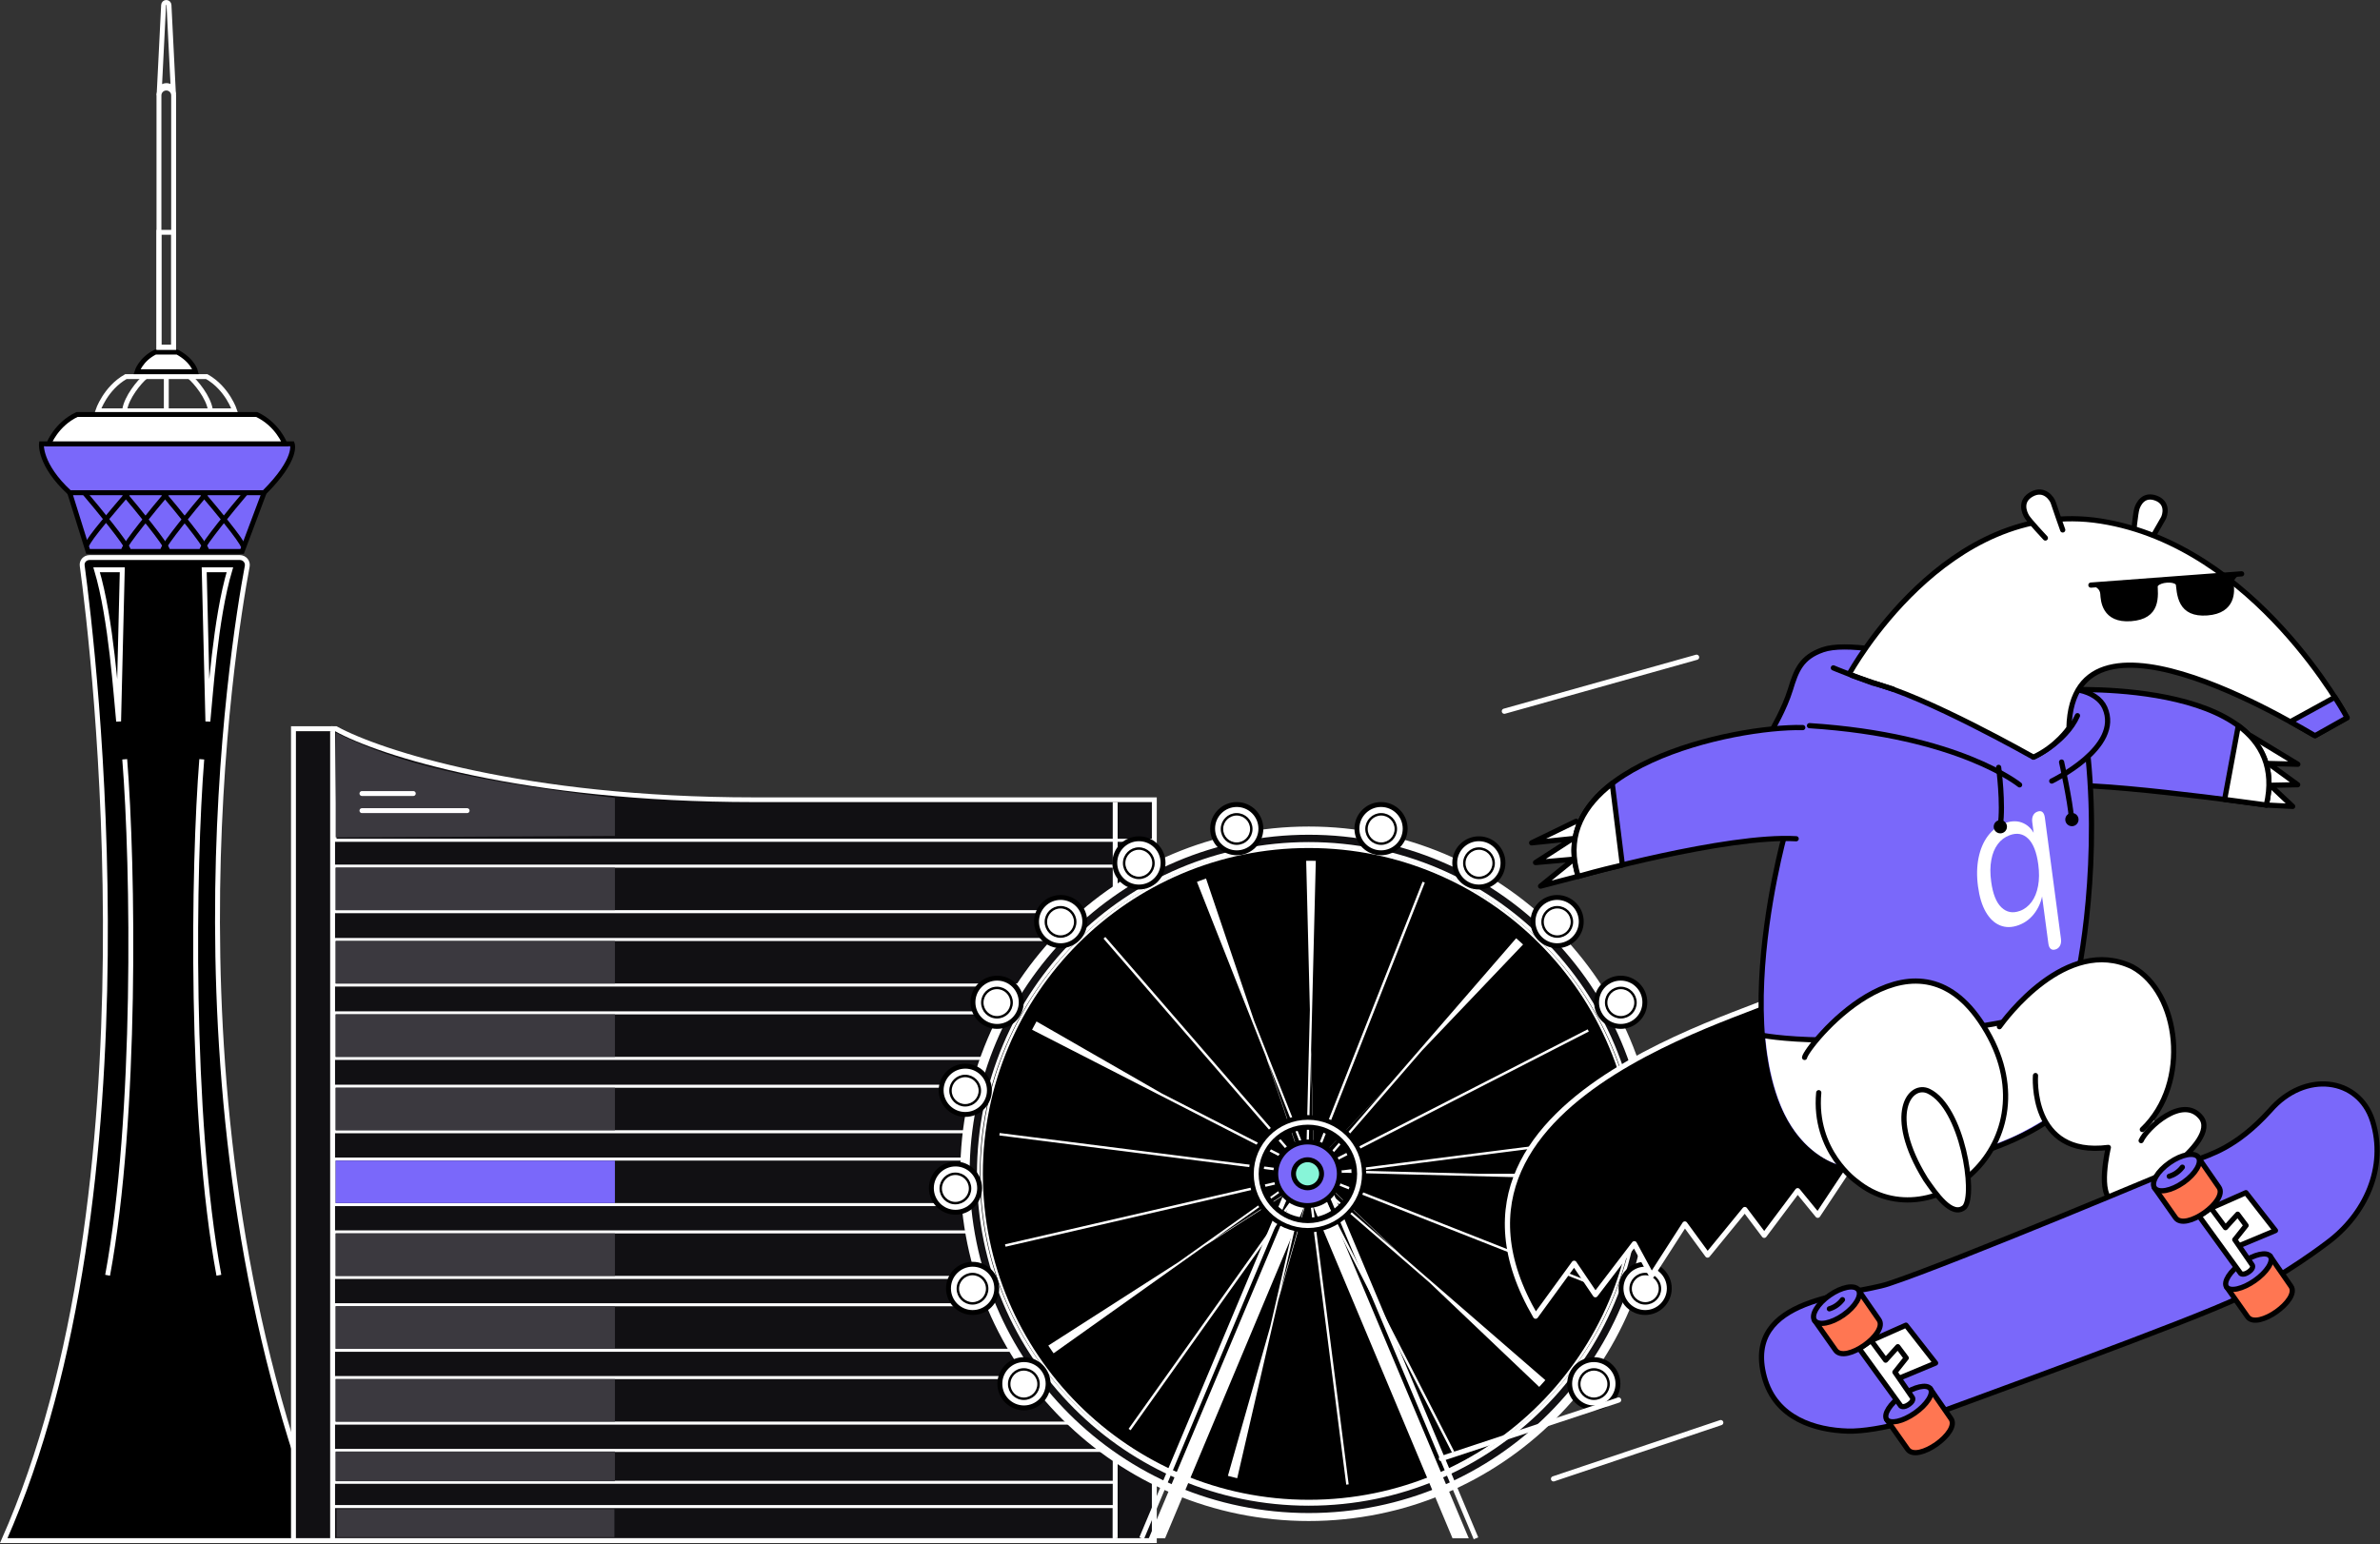 <?xml version="1.0" encoding="UTF-8"?>
<svg xmlns="http://www.w3.org/2000/svg" width="504" height="327" viewBox="0 0 504 327" fill="none">
  <rect x="0" y="0" width="504" height="327" fill="#333333" stroke="none"/>
  <path d="M61.887 93.997H14.759H8.779C8.779 93.997 8.286 98.399 14.759 104.355H55.907C63.182 97.105 61.887 93.997 61.887 93.997Z" fill="#7A68FA" stroke="black" stroke-width="1.036"></path>
  <path d="M49.718 87.006H31.333H20.716C20.716 87.006 22.285 82.241 26.662 79.755H43.772C48.173 82.241 49.718 87.006 49.718 87.006Z" stroke="white" stroke-width="1.036"></path>
  <path d="M41.431 78.719H31.332H29.002C29.002 78.719 29.779 76.13 32.877 74.576H37.557C40.913 76.389 41.431 78.719 41.431 78.719Z" fill="white" stroke="black" stroke-width="1.036"></path>
  <path d="M18.644 116.784L14.76 104.355H55.932L51.271 116.784H18.644Z" fill="#7968FA" stroke="black" stroke-width="1.036"></path>
  <path d="M60.334 93.997H31.332H10.333C10.333 93.997 11.911 89.854 16.313 87.782H54.354C58.78 89.854 60.334 93.997 60.334 93.997Z" fill="white" stroke="black" stroke-width="1.036"></path>
  <path d="M17.867 104.355C20.802 107.808 26.775 115.075 27.189 116.525" stroke="black" stroke-width="1.036"></path>
  <path d="M26.153 104.355C29.088 107.808 35.061 115.075 35.475 116.525" stroke="black" stroke-width="1.036"></path>
  <path d="M34.44 104.355C37.374 107.808 43.347 115.075 43.761 116.525" stroke="black" stroke-width="1.036"></path>
  <path d="M42.726 104.355C45.66 107.808 51.115 114.299 51.53 115.749" stroke="black" stroke-width="1.036"></path>
  <path d="M52.048 104.355C49.113 107.808 43.14 115.075 42.726 116.525" stroke="black" stroke-width="1.036"></path>
  <path d="M43.762 104.355C40.827 107.808 34.854 115.075 34.44 116.525" stroke="black" stroke-width="1.036"></path>
  <path d="M35.476 104.355C32.541 107.808 26.568 115.075 26.154 116.525" stroke="black" stroke-width="1.036"></path>
  <path d="M27.189 104.355C24.255 107.808 18.8 114.04 18.385 115.49" stroke="black" stroke-width="1.036"></path>
  <path d="M30.814 79.755C29.433 80.909 26.826 84.131 26.412 86.747" stroke="white" stroke-width="1.036"></path>
  <path d="M40.137 79.755C41.518 80.909 44.125 84.131 44.539 86.747" stroke="white" stroke-width="1.036"></path>
  <path d="M35.217 80.014V86.747" stroke="white" stroke-width="1.036"></path>
  <path d="M35.216 18.644C36.074 18.644 36.769 19.34 36.77 20.197V73.54H33.662V20.197C33.662 19.34 34.358 18.644 35.216 18.644Z" stroke="white" stroke-width="1.036"></path>
  <path d="M35.216 0.518C35.52 0.518 35.771 0.757 35.786 1.061L36.673 18.797C36.589 18.713 36.502 18.632 36.409 18.56C35.94 18.192 35.293 17.956 34.566 18.275C34.288 18.398 34.018 18.594 33.755 18.868L34.645 1.061C34.661 0.757 34.912 0.518 35.216 0.518Z" stroke="white" stroke-width="1.036"></path>
  <rect x="33.662" y="49.2" width="3.107" height="24.341" stroke="white" stroke-width="1.036"></rect>
  <path d="M18.98 118.079H50.785C51.788 118.079 52.532 118.965 52.352 119.932C49.227 136.671 33.093 235.607 69.153 326.271H0.795C17.162 289.357 21.924 242.311 22.298 202.26C22.674 161.933 18.602 128.635 17.408 119.791C17.284 118.871 18 118.079 18.98 118.079Z" fill="black" stroke="white" stroke-width="1.036"></path>
  <path d="M25.895 120.669H20.457C23.564 131.026 24.6 147.858 25.118 152.778L25.895 120.669Z" stroke="white" stroke-width="1.036"></path>
  <path d="M43.244 120.669H48.682C45.574 131.026 44.538 147.858 44.021 152.778L43.244 120.669Z" stroke="white" stroke-width="1.036"></path>
  <path d="M26.412 160.805C28.225 183.42 29.002 236.521 22.787 270.08" stroke="white" stroke-width="1.036"></path>
  <path d="M42.728 160.805C40.916 183.42 40.139 236.521 46.353 270.08" stroke="white" stroke-width="1.036"></path>
  <path d="M71.152 154.332L71.268 154.394C80.38 159.359 110.926 169.39 159.723 169.39H244.443V326.271H62.147V154.332H71.152Z" fill="#111013" stroke="white" stroke-width="1.036"></path>
  <path d="M71.106 154.569C80.258 159.675 110.929 169.547 159.769 169.547H244.247V177.958H70.955L70.95 177.641L70.629 154.854L70.621 154.298L71.106 154.569Z" fill="#111013" stroke="white" stroke-width="0.643"></path>
  <path d="M130.218 168.991C93.58 164.813 81.046 159.992 71.083 155.171V177.347L130.218 177.025V169.955V168.991Z" fill="#3B393F"></path>
  <path d="M76.647 168.056H87.523M76.647 171.681H98.917" stroke="white" stroke-width="1.036" stroke-linecap="round"></path>
  <path d="M70.433 154.849V326.012" stroke="white" stroke-width="1.036"></path>
  <path d="M236.275 230.045H70.762V239.686H236.275V230.045Z" fill="#111013" stroke="white" stroke-width="0.643"></path>
  <path d="M130.219 230.366H71.084V239.365H130.219V230.366Z" fill="#3B393F"></path>
  <path d="M236.275 214.508H70.762V224.149H236.275V214.508Z" fill="#111013" stroke="white" stroke-width="0.643"></path>
  <path d="M130.219 214.829H71.084V223.828H130.219V214.829Z" fill="#3B393F"></path>
  <path d="M236.275 198.971H70.762V208.613H236.275V198.971Z" fill="#111013" stroke="white" stroke-width="0.643"></path>
  <path d="M130.219 199.292H71.084V208.291H130.219V199.292Z" fill="#3B393F"></path>
  <path d="M236.275 183.434H70.762V193.076H236.275V183.434Z" fill="#111013" stroke="white" stroke-width="0.643"></path>
  <path d="M130.219 183.756H71.084V192.755H130.219V183.756Z" fill="#3B393F"></path>
  <path d="M236.275 245.471H70.762V255.113H236.275V245.471Z" fill="#111013" stroke="white" stroke-width="0.643"></path>
  <path d="M130.219 245.792H71.084V254.791H130.219V245.792Z" fill="#7A68FA"></path>
  <path d="M236.275 260.898H70.762V270.539H236.275V260.898Z" fill="#111013" stroke="white" stroke-width="0.643"></path>
  <path d="M130.219 261.219H71.084V270.218H130.219V261.219Z" fill="#3B393F"></path>
  <path d="M236.275 276.324H70.762V285.966H236.275V276.324Z" fill="#111013" stroke="white" stroke-width="0.643"></path>
  <path d="M130.219 276.646H71.084V285.644H130.219V276.646Z" fill="#3B393F"></path>
  <path d="M236.275 291.75H70.762V301.392H236.275V291.75Z" fill="#111013" stroke="white" stroke-width="0.643"></path>
  <path d="M130.219 292.072H71.084V301.071H130.219V292.072Z" fill="#3B393F"></path>
  <path d="M236.275 307.177H70.762V313.926H236.275V307.177Z" fill="#111013" stroke="white" stroke-width="0.643"></path>
  <path d="M130.219 307.402H71.084V313.701H130.219V307.402Z" fill="#3B393F"></path>
  <path d="M235.961 319.069V326.074H70.629V319.069H235.961Z" fill="#111013" stroke="white" stroke-width="0.643"></path>
  <path d="M130.111 319.602H71.27V325.541H130.111V319.602Z" fill="#3B393F"></path>
  <path d="M235.64 169.868H236.675V325.753H235.64V169.868Z" fill="white"></path>
  <path d="M277.152 177.118C316.773 177.118 348.88 209.123 348.88 248.587C348.88 288.051 316.773 320.056 277.152 320.057C237.531 320.057 205.424 288.051 205.424 248.587C205.424 209.123 237.531 177.118 277.152 177.118Z" fill="black" stroke="white" stroke-width="4.143"></path>
  <circle cx="277.157" cy="248.613" r="71.049" stroke="#111013" stroke-width="1.554"></circle>
  <circle cx="277.157" cy="248.613" r="69.278" stroke="white" stroke-width="0.518"></circle>
  <path d="M261.9 170.645C264.58 170.645 266.752 172.817 266.752 175.497C266.752 178.177 264.58 180.348 261.9 180.348C259.221 180.348 257.049 178.177 257.049 175.497C257.049 172.817 259.221 170.645 261.9 170.645Z" fill="white" stroke="black" stroke-width="1.554" stroke-linecap="round" stroke-linejoin="round"></path>
  <path d="M261.9 179.572C264.151 179.572 265.976 177.748 265.976 175.497C265.976 173.246 264.151 171.422 261.9 171.422C259.65 171.422 257.825 173.246 257.825 175.497C257.825 177.748 259.65 179.572 261.9 179.572Z" fill="white" stroke="white" stroke-width="1.036" stroke-linecap="round" stroke-linejoin="round"></path>
  <path d="M261.875 178.672C260.159 178.672 258.768 177.281 258.768 175.565C258.768 173.848 260.159 172.457 261.875 172.457C263.591 172.457 264.982 173.848 264.982 175.565C264.982 177.281 263.591 178.672 261.875 178.672Z" fill="white" stroke="black" stroke-width="0.518" stroke-linecap="round" stroke-linejoin="round"></path>
  <path d="M241.185 177.896C243.864 177.896 246.036 180.068 246.036 182.747C246.036 185.427 243.864 187.599 241.185 187.599C238.505 187.599 236.333 185.427 236.333 182.747C236.333 180.068 238.505 177.896 241.185 177.896Z" fill="white" stroke="black" stroke-width="1.554" stroke-linecap="round" stroke-linejoin="round"></path>
  <path d="M241.185 186.823C243.435 186.823 245.26 184.998 245.26 182.747C245.26 180.497 243.435 178.672 241.185 178.672C238.934 178.672 237.109 180.497 237.109 182.747C237.109 184.998 238.934 186.823 241.185 186.823Z" fill="white" stroke="white" stroke-width="1.036" stroke-linecap="round" stroke-linejoin="round"></path>
  <path d="M241.159 185.923C239.443 185.923 238.052 184.532 238.052 182.815C238.052 181.099 239.443 179.708 241.159 179.708C242.875 179.708 244.266 181.099 244.266 182.815C244.266 184.532 242.875 185.923 241.159 185.923Z" fill="white" stroke="black" stroke-width="0.518" stroke-linecap="round" stroke-linejoin="round"></path>
  <path d="M224.612 190.325C227.292 190.325 229.464 192.497 229.464 195.177C229.464 197.856 227.292 200.028 224.612 200.028C221.933 200.028 219.761 197.856 219.761 195.177C219.761 192.497 221.933 190.325 224.612 190.325Z" fill="white" stroke="black" stroke-width="1.554" stroke-linecap="round" stroke-linejoin="round"></path>
  <path d="M224.612 199.252C226.863 199.252 228.688 197.427 228.688 195.177C228.688 192.926 226.863 191.102 224.612 191.102C222.362 191.102 220.537 192.926 220.537 195.177C220.537 197.427 222.362 199.252 224.612 199.252Z" fill="white" stroke="white" stroke-width="1.036" stroke-linecap="round" stroke-linejoin="round"></path>
  <path d="M224.587 198.352C222.87 198.352 221.479 196.961 221.479 195.245C221.479 193.528 222.87 192.137 224.587 192.137C226.303 192.137 227.694 193.528 227.694 195.245C227.694 196.961 226.303 198.352 224.587 198.352Z" fill="white" stroke="black" stroke-width="0.518" stroke-linecap="round" stroke-linejoin="round"></path>
  <path d="M211.147 207.416C213.827 207.416 215.999 209.587 215.999 212.267C215.999 214.947 213.827 217.119 211.147 217.119C208.468 217.119 206.296 214.947 206.296 212.267C206.296 209.587 208.468 207.416 211.147 207.416Z" fill="white" stroke="black" stroke-width="1.554" stroke-linecap="round" stroke-linejoin="round"></path>
  <path d="M211.147 216.342C213.398 216.342 215.223 214.518 215.223 212.267C215.223 210.016 213.398 208.192 211.147 208.192C208.897 208.192 207.072 210.016 207.072 212.267C207.072 214.518 208.897 216.342 211.147 216.342Z" fill="white" stroke="white" stroke-width="1.036" stroke-linecap="round" stroke-linejoin="round"></path>
  <path d="M211.122 215.442C209.406 215.442 208.015 214.051 208.015 212.335C208.015 210.619 209.406 209.228 211.122 209.228C212.838 209.228 214.229 210.619 214.229 212.335C214.229 214.051 212.838 215.442 211.122 215.442Z" fill="white" stroke="black" stroke-width="0.518" stroke-linecap="round" stroke-linejoin="round"></path>
  <path d="M204.414 226.06C207.094 226.06 209.266 228.231 209.266 230.911C209.266 233.591 207.094 235.763 204.414 235.763C201.734 235.763 199.562 233.591 199.562 230.911C199.562 228.231 201.734 226.06 204.414 226.06Z" fill="white" stroke="black" stroke-width="1.554" stroke-linecap="round" stroke-linejoin="round"></path>
  <path d="M204.414 234.986C206.665 234.986 208.489 233.162 208.489 230.911C208.489 228.66 206.665 226.836 204.414 226.836C202.163 226.836 200.339 228.66 200.339 230.911C200.339 233.162 202.163 234.986 204.414 234.986Z" fill="white" stroke="white" stroke-width="1.036" stroke-linecap="round" stroke-linejoin="round"></path>
  <path d="M204.389 234.086C202.672 234.086 201.281 232.695 201.281 230.979C201.281 229.263 202.672 227.872 204.389 227.872C206.105 227.872 207.496 229.263 207.496 230.979C207.496 232.695 206.105 234.086 204.389 234.086Z" fill="white" stroke="black" stroke-width="0.518" stroke-linecap="round" stroke-linejoin="round"></path>
  <path d="M202.343 246.775C205.022 246.775 207.194 248.947 207.194 251.627C207.194 254.306 205.022 256.478 202.343 256.478C199.663 256.478 197.491 254.306 197.491 251.627C197.491 248.947 199.663 246.775 202.343 246.775Z" fill="white" stroke="black" stroke-width="1.554" stroke-linecap="round" stroke-linejoin="round"></path>
  <path d="M202.343 255.702C204.593 255.702 206.418 253.877 206.418 251.627C206.418 249.376 204.593 247.552 202.343 247.552C200.092 247.552 198.268 249.376 198.268 251.627C198.268 253.877 200.092 255.702 202.343 255.702Z" fill="white" stroke="white" stroke-width="1.036" stroke-linecap="round" stroke-linejoin="round"></path>
  <path d="M202.317 254.802C200.601 254.802 199.21 253.411 199.21 251.695C199.21 249.978 200.601 248.587 202.317 248.587C204.034 248.587 205.425 249.978 205.425 251.695C205.425 253.411 204.034 254.802 202.317 254.802Z" fill="white" stroke="black" stroke-width="0.518" stroke-linecap="round" stroke-linejoin="round"></path>
  <path d="M205.968 268.009C208.647 268.009 210.819 270.181 210.819 272.86C210.819 275.54 208.647 277.712 205.968 277.712C203.288 277.712 201.116 275.54 201.116 272.86C201.116 270.181 203.288 268.009 205.968 268.009Z" fill="white" stroke="black" stroke-width="1.554" stroke-linecap="round" stroke-linejoin="round"></path>
  <path d="M205.968 276.936C208.218 276.936 210.043 275.111 210.043 272.86C210.043 270.61 208.218 268.785 205.968 268.785C203.717 268.785 201.893 270.61 201.893 272.86C201.893 275.111 203.717 276.936 205.968 276.936Z" fill="white" stroke="white" stroke-width="1.036" stroke-linecap="round" stroke-linejoin="round"></path>
  <path d="M205.942 276.036C204.226 276.036 202.835 274.645 202.835 272.928C202.835 271.212 204.226 269.821 205.942 269.821C207.659 269.821 209.05 271.212 209.05 272.928C209.05 274.645 207.659 276.036 205.942 276.036Z" fill="white" stroke="black" stroke-width="0.518" stroke-linecap="round" stroke-linejoin="round"></path>
  <path d="M216.844 288.206C219.523 288.206 221.695 290.378 221.695 293.058C221.695 295.738 219.523 297.91 216.844 297.91C214.164 297.91 211.992 295.738 211.992 293.058C211.992 290.378 214.164 288.206 216.844 288.206Z" fill="white" stroke="black" stroke-width="1.554" stroke-linecap="round" stroke-linejoin="round"></path>
  <path d="M216.844 297.133C219.094 297.133 220.919 295.309 220.919 293.058C220.919 290.807 219.094 288.983 216.844 288.983C214.593 288.983 212.769 290.807 212.769 293.058C212.769 295.309 214.593 297.133 216.844 297.133Z" fill="white" stroke="white" stroke-width="1.036" stroke-linecap="round" stroke-linejoin="round"></path>
  <path d="M216.818 296.233C215.102 296.233 213.711 294.842 213.711 293.126C213.711 291.41 215.102 290.019 216.818 290.019C218.535 290.019 219.926 291.41 219.926 293.126C219.926 294.842 218.535 296.233 216.818 296.233Z" fill="white" stroke="black" stroke-width="0.518" stroke-linecap="round" stroke-linejoin="round"></path>
  <path d="M292.456 170.645C289.776 170.645 287.604 172.817 287.604 175.497C287.604 178.176 289.776 180.348 292.456 180.348C295.136 180.348 297.308 178.176 297.308 175.497C297.308 172.817 295.136 170.645 292.456 170.645Z" fill="white" stroke="black" stroke-width="1.554" stroke-linecap="round" stroke-linejoin="round"></path>
  <path d="M292.456 179.572C290.205 179.572 288.381 177.747 288.381 175.497C288.381 173.246 290.205 171.422 292.456 171.422C294.707 171.422 296.531 173.246 296.531 175.497C296.531 177.747 294.707 179.572 292.456 179.572Z" fill="white" stroke="white" stroke-width="1.036" stroke-linecap="round" stroke-linejoin="round"></path>
  <path d="M292.482 178.672C294.198 178.672 295.589 177.281 295.589 175.565C295.589 173.848 294.198 172.457 292.482 172.457C290.765 172.457 289.374 173.848 289.374 175.565C289.374 177.281 290.765 178.672 292.482 178.672Z" fill="white" stroke="black" stroke-width="0.518" stroke-linecap="round" stroke-linejoin="round"></path>
  <path d="M313.172 177.896C310.492 177.896 308.32 180.068 308.32 182.747C308.32 185.427 310.492 187.599 313.172 187.599C315.852 187.599 318.023 185.427 318.023 182.747C318.023 180.068 315.852 177.896 313.172 177.896Z" fill="white" stroke="black" stroke-width="1.554" stroke-linecap="round" stroke-linejoin="round"></path>
  <path d="M313.172 186.822C310.921 186.822 309.097 184.998 309.097 182.747C309.097 180.497 310.921 178.672 313.172 178.672C315.423 178.672 317.247 180.497 317.247 182.747C317.247 184.998 315.423 186.822 313.172 186.822Z" fill="white" stroke="white" stroke-width="1.036" stroke-linecap="round" stroke-linejoin="round"></path>
  <path d="M313.196 185.923C314.913 185.923 316.304 184.532 316.304 182.815C316.304 181.099 314.913 179.708 313.196 179.708C311.48 179.708 310.089 181.099 310.089 182.815C310.089 184.532 311.48 185.923 313.196 185.923Z" fill="white" stroke="black" stroke-width="0.518" stroke-linecap="round" stroke-linejoin="round"></path>
  <path d="M329.744 190.325C327.064 190.325 324.893 192.497 324.893 195.177C324.893 197.856 327.064 200.028 329.744 200.028C332.424 200.028 334.596 197.856 334.596 195.177C334.596 192.497 332.424 190.325 329.744 190.325Z" fill="white" stroke="black" stroke-width="1.554" stroke-linecap="round" stroke-linejoin="round"></path>
  <path d="M329.744 199.252C327.493 199.252 325.669 197.427 325.669 195.177C325.669 192.926 327.493 191.101 329.744 191.101C331.995 191.101 333.819 192.926 333.819 195.177C333.819 197.427 331.995 199.252 329.744 199.252Z" fill="white" stroke="white" stroke-width="1.036" stroke-linecap="round" stroke-linejoin="round"></path>
  <path d="M329.77 198.352C331.486 198.352 332.877 196.961 332.877 195.245C332.877 193.528 331.486 192.137 329.77 192.137C328.053 192.137 326.662 193.528 326.662 195.245C326.662 196.961 328.053 198.352 329.77 198.352Z" fill="white" stroke="black" stroke-width="0.518" stroke-linecap="round" stroke-linejoin="round"></path>
  <path d="M343.209 207.415C340.529 207.415 338.357 209.587 338.357 212.267C338.357 214.947 340.529 217.119 343.209 217.119C345.889 217.119 348.061 214.947 348.061 212.267C348.061 209.587 345.889 207.415 343.209 207.415Z" fill="white" stroke="black" stroke-width="1.554" stroke-linecap="round" stroke-linejoin="round"></path>
  <path d="M343.209 216.342C340.958 216.342 339.134 214.518 339.134 212.267C339.134 210.016 340.958 208.192 343.209 208.192C345.46 208.192 347.284 210.016 347.284 212.267C347.284 214.518 345.46 216.342 343.209 216.342Z" fill="white" stroke="white" stroke-width="1.036" stroke-linecap="round" stroke-linejoin="round"></path>
  <path d="M343.234 215.442C344.951 215.442 346.342 214.051 346.342 212.335C346.342 210.619 344.951 209.228 343.234 209.228C341.518 209.228 340.127 210.619 340.127 212.335C340.127 214.051 341.518 215.442 343.234 215.442Z" fill="white" stroke="black" stroke-width="0.518" stroke-linecap="round" stroke-linejoin="round"></path>
  <path d="M349.941 226.06C347.262 226.06 345.09 228.231 345.09 230.911C345.09 233.591 347.262 235.763 349.941 235.763C352.621 235.763 354.793 233.591 354.793 230.911C354.793 228.231 352.621 226.06 349.941 226.06Z" fill="white" stroke="black" stroke-width="1.554" stroke-linecap="round" stroke-linejoin="round"></path>
  <path d="M349.941 234.986C347.691 234.986 345.866 233.162 345.866 230.911C345.866 228.66 347.691 226.836 349.941 226.836C352.192 226.836 354.017 228.66 354.017 230.911C354.017 233.162 352.192 234.986 349.941 234.986Z" fill="white" stroke="white" stroke-width="1.036" stroke-linecap="round" stroke-linejoin="round"></path>
  <path d="M349.967 234.086C351.683 234.086 353.074 232.695 353.074 230.979C353.074 229.263 351.683 227.872 349.967 227.872C348.251 227.872 346.86 229.263 346.86 230.979C346.86 232.695 348.251 234.086 349.967 234.086Z" fill="white" stroke="black" stroke-width="0.518" stroke-linecap="round" stroke-linejoin="round"></path>
  <path d="M352.014 246.775C349.334 246.775 347.162 248.947 347.162 251.627C347.162 254.306 349.334 256.478 352.014 256.478C354.693 256.478 356.865 254.306 356.865 251.627C356.865 248.947 354.693 246.775 352.014 246.775Z" fill="white" stroke="black" stroke-width="1.554" stroke-linecap="round" stroke-linejoin="round"></path>
  <path d="M352.014 255.702C349.763 255.702 347.938 253.877 347.938 251.627C347.938 249.376 349.763 247.551 352.014 247.551C354.264 247.551 356.089 249.376 356.089 251.627C356.089 253.877 354.264 255.702 352.014 255.702Z" fill="white" stroke="white" stroke-width="1.036" stroke-linecap="round" stroke-linejoin="round"></path>
  <path d="M352.038 254.802C353.755 254.802 355.146 253.411 355.146 251.694C355.146 249.978 353.755 248.587 352.038 248.587C350.322 248.587 348.931 249.978 348.931 251.694C348.931 253.411 350.322 254.802 352.038 254.802Z" fill="white" stroke="black" stroke-width="0.518" stroke-linecap="round" stroke-linejoin="round"></path>
  <path d="M348.388 268.009C345.708 268.009 343.536 270.18 343.536 272.86C343.536 275.54 345.708 277.712 348.388 277.712C351.067 277.712 353.239 275.54 353.239 272.86C353.239 270.18 351.067 268.009 348.388 268.009Z" fill="white" stroke="black" stroke-width="1.554" stroke-linecap="round" stroke-linejoin="round"></path>
  <path d="M348.388 276.935C346.137 276.935 344.312 275.111 344.312 272.86C344.312 270.609 346.137 268.785 348.388 268.785C350.638 268.785 352.463 270.609 352.463 272.86C352.463 275.111 350.638 276.935 348.388 276.935Z" fill="white" stroke="white" stroke-width="1.036" stroke-linecap="round" stroke-linejoin="round"></path>
  <path d="M348.413 276.035C350.13 276.035 351.521 274.645 351.521 272.928C351.521 271.212 350.13 269.821 348.413 269.821C346.697 269.821 345.306 271.212 345.306 272.928C345.306 274.645 346.697 276.035 348.413 276.035Z" fill="white" stroke="black" stroke-width="0.518" stroke-linecap="round" stroke-linejoin="round"></path>
  <path d="M337.513 288.206C334.833 288.206 332.661 290.378 332.661 293.058C332.661 295.738 334.833 297.909 337.513 297.909C340.192 297.909 342.364 295.738 342.364 293.058C342.364 290.378 340.192 288.206 337.513 288.206Z" fill="white" stroke="black" stroke-width="1.554" stroke-linecap="round" stroke-linejoin="round"></path>
  <path d="M337.513 297.133C335.262 297.133 333.437 295.309 333.437 293.058C333.437 290.807 335.262 288.983 337.513 288.983C339.763 288.983 341.588 290.807 341.588 293.058C341.588 295.309 339.763 297.133 337.513 297.133Z" fill="white" stroke="white" stroke-width="1.036" stroke-linecap="round" stroke-linejoin="round"></path>
  <path d="M337.538 296.233C339.255 296.233 340.646 294.842 340.646 293.126C340.646 291.409 339.255 290.018 337.538 290.018C335.822 290.018 334.431 291.409 334.431 293.126C334.431 294.842 335.822 296.233 337.538 296.233Z" fill="white" stroke="black" stroke-width="0.518" stroke-linecap="round" stroke-linejoin="round"></path>
  <path d="M243.281 325.787L275.883 248.358H279.194L246.72 325.787H243.281Z" fill="white"></path>
  <path d="M274.1 248.868L241.753 325.787" stroke="white" stroke-width="1.036"></path>
  <path d="M311.032 325.787L278.431 248.358H275.119L307.594 325.787H311.032Z" fill="white"></path>
  <path d="M280.214 248.868L312.561 325.787" stroke="white" stroke-width="1.036"></path>
  <circle cx="277.411" cy="248.587" r="35.734" stroke="white" stroke-width="61.111" stroke-dasharray="0.52 12.43"></circle>
  <circle cx="276.893" cy="248.587" r="6.733" fill="#7A68FA" stroke="black" stroke-width="1.036"></circle>
  <circle cx="276.893" cy="248.587" r="2.973" fill="#87F5D8" stroke="black" stroke-width="1.036"></circle>
  <circle cx="276.893" cy="248.587" r="10.876" stroke="black" stroke-width="3.107"></circle>
  <circle cx="276.962" cy="248.613" r="10.944" stroke="white" stroke-width="1.036"></circle>
  <g clip-path="url(#clip0_431_755)">
    <path d="M359.275 139.197L318.572 150.624" stroke="white" stroke-width="1.102" stroke-linecap="round" stroke-linejoin="round"></path>
    <path d="M364.393 301.287L328.984 313.195" stroke="white" stroke-width="1.102" stroke-linecap="round" stroke-linejoin="round"></path>
    <path d="M342.766 296.503L305.243 308.905" stroke="white" stroke-width="1.102" stroke-linecap="round" stroke-linejoin="round"></path>
    <path d="M479.926 170.496L485.505 170.781L480.751 166.312L486.57 166.192L480.376 161.693L486.6 161.858L476.687 155.844" fill="white"></path>
    <path d="M479.926 170.496L485.505 170.781L480.751 166.312L486.57 166.192L480.376 161.693L486.6 161.858L476.687 155.844" stroke="black" stroke-width="1.102" stroke-linecap="round" stroke-linejoin="round"></path>
    <path d="M437.278 146.11C437.443 146.08 486.169 143.56 479.93 170.495C479.93 170.495 438.748 164.646 434.309 166.806L428.88 152.379L437.278 146.11Z" fill="#7A68FA" stroke="black" stroke-width="1.102" stroke-linecap="round" stroke-linejoin="round"></path>
    <path d="M479.934 170.496C479.934 170.496 476.32 169.986 471.101 169.311L473.995 153.684C478.914 157.329 481.749 162.653 479.934 170.496Z" fill="white" stroke="black" stroke-width="1.102" stroke-linecap="round" stroke-linejoin="round"></path>
    <path d="M378.741 209.654C379.851 212.953 296.647 229.84 325.186 278.746L333.345 267.543L337.844 274.202L346.093 263.404L349.752 270.153L356.786 259.22L361.6 265.803L369.488 256.16L373.597 261.619L380.676 252.171L384.935 257.375L391.639 247.267L378.712 209.639L378.741 209.654Z" fill="black" stroke="white" stroke-width="1.102" stroke-linecap="round" stroke-linejoin="round"></path>
    <path d="M428.553 145.57C428.553 145.57 395.439 134.352 386.021 137.607C381.432 139.197 380.382 141.971 379.137 146.065C377.878 150.159 375.223 154.659 375.223 154.659L377.998 165.397V176.555C377.998 176.555 361.231 236.153 388.751 247.131C396.279 250.671 427.083 245.377 438.241 233.574L439.396 208.769C439.681 208.979 444.75 186.318 442.186 160.358L428.568 145.555L428.553 145.57Z" fill="#7A68FA" stroke="black" stroke-width="1.102" stroke-linecap="round" stroke-linejoin="round"></path>
    <path d="M427.681 166.222C427.681 166.222 414.874 155.709 383.185 153.684" stroke="black" stroke-width="1.102" stroke-linecap="round" stroke-linejoin="round"></path>
    <path d="M434.489 165.412C434.489 165.412 449.471 158.273 445.722 149.89C444.882 148.015 442.843 146.711 440.413 146.186" fill="#7A68FA"></path>
    <path d="M434.489 165.412C434.489 165.412 449.471 158.273 445.722 149.89C444.882 148.015 442.843 146.711 440.413 146.186" stroke="black" stroke-width="1.102" stroke-linecap="round" stroke-linejoin="round"></path>
    <path d="M430.605 160.342C430.605 160.342 437.399 157.268 439.934 151.569" stroke="black" stroke-width="1.102" stroke-linecap="round" stroke-linejoin="round"></path>
    <path d="M373.821 219.312C373.821 219.312 399.886 223.031 424.587 216.402C449.287 209.774 452.857 226.795 452.857 226.795C452.857 226.795 459.065 240.053 454.746 242.287C449.422 245.047 433.315 236.918 432.985 237.113C432.37 237.458 428.876 239.648 425.667 241.013C422.502 242.407 420.013 243.142 420.013 243.142L388.953 246.517C388.953 246.517 382.955 244.987 378.59 237.218C374.391 229.78 373.821 219.312 373.821 219.312Z" fill="white"></path>
    <path d="M431.043 227.784C431.043 227.784 429.723 245.166 446.475 243.007C446.475 243.007 444.001 253.295 447.54 254.299C451.769 253.655 470.351 241.912 466.076 236.633C462.207 231.834 454.649 238.852 453.419 241.567" fill="white"></path>
    <path d="M431.043 227.784C431.043 227.784 429.723 245.166 446.475 243.007C446.475 243.007 444.001 253.295 447.54 254.299C451.769 253.655 470.351 241.912 466.076 236.633C462.207 231.834 454.649 238.852 453.419 241.567" stroke="black" stroke-width="1.102" stroke-linecap="round" stroke-linejoin="round"></path>
    <path d="M372.819 219.192C372.819 219.192 390.651 223.031 425.864 216.162" stroke="black" stroke-width="1.102" stroke-linecap="round" stroke-linejoin="round"></path>
    <path d="M438.758 174.426C439.23 174.426 439.613 174.043 439.613 173.571C439.613 173.099 439.23 172.716 438.758 172.716C438.286 172.716 437.903 173.099 437.903 173.571C437.903 174.043 438.286 174.426 438.758 174.426Z" fill="black" stroke="black" stroke-width="1.102" stroke-linecap="round" stroke-linejoin="round"></path>
    <path d="M436.572 161.392C436.572 161.392 438.462 169.971 438.642 173.195L436.572 161.392Z" fill="white"></path>
    <path d="M436.572 161.392C436.572 161.392 438.462 169.971 438.642 173.195" stroke="black" stroke-width="1.102" stroke-linecap="round" stroke-linejoin="round"></path>
    <path d="M334.233 185.583L326.239 187.667L333.273 181.968L325.174 182.673L333.033 177.604L324.35 178.504L333.768 173.93" fill="white"></path>
    <path d="M334.233 185.583L326.239 187.667L333.273 181.968L325.174 182.673L333.033 177.604L324.35 178.504L333.768 173.93" stroke="black" stroke-width="1.102" stroke-linecap="round" stroke-linejoin="round"></path>
    <path d="M381.76 154.088C367.003 153.758 326.825 162.472 334.234 185.582C334.234 185.582 365.653 176.764 380.365 177.634" fill="#7A68FA"></path>
    <path d="M381.76 154.088C367.003 153.758 326.825 162.472 334.234 185.582C334.234 185.582 365.653 176.764 380.365 177.634" stroke="black" stroke-width="1.102" stroke-linecap="round" stroke-linejoin="round"></path>
    <path d="M451.768 113.266C451.768 113.266 452.217 108.677 452.517 107.717C452.817 106.757 453.912 104.508 456.567 105.498C459.221 106.487 458.501 109.142 458.081 109.832C457.661 110.522 455.247 114.811 455.247 114.811" fill="white"></path>
    <path d="M451.768 113.266C451.768 113.266 452.217 108.677 452.517 107.717C452.817 106.757 453.912 104.508 456.567 105.498C459.221 106.487 458.501 109.142 458.081 109.832C457.661 110.522 455.247 114.811 455.247 114.811" stroke="black" stroke-width="1.102" stroke-linecap="round" stroke-linejoin="round"></path>
    <path d="M497.027 152.004L490.248 155.798C490.593 156.368 438.837 123.059 438.133 154.178C438.133 154.178 435.508 158.108 430.604 160.357C430.604 160.357 407.568 147.295 396.515 144.64L396.47 144.61L392.106 143.02L391.656 142.63C391.656 142.63 412.097 105.167 444.881 110.356C477.68 115.531 497.027 152.004 497.027 152.004Z" fill="white" stroke="black" stroke-width="1.102" stroke-linecap="round" stroke-linejoin="round"></path>
    <path d="M444.237 123.974C444.237 123.974 445.227 124.484 445.317 125.774C445.407 127.064 445.557 131.443 451.271 131.008C456.985 130.573 456.55 126.509 456.295 123.135" fill="black"></path>
    <path d="M444.237 123.974C444.237 123.974 445.227 124.484 445.317 125.774C445.407 127.064 445.557 131.443 451.271 131.008C456.985 130.573 456.55 126.509 456.295 123.135" stroke="black" stroke-width="1.102" stroke-linecap="round" stroke-linejoin="round"></path>
    <path d="M473.289 121.8C473.289 121.8 472.389 122.46 472.494 123.734C472.599 125.009 473.094 129.373 467.395 129.793C461.696 130.213 461.501 126.134 461.246 122.76" fill="black"></path>
    <path d="M473.289 121.8C473.289 121.8 472.389 122.46 472.494 123.734C472.599 125.009 473.094 129.373 467.395 129.793C461.696 130.213 461.501 126.134 461.246 122.76" stroke="black" stroke-width="1.102" stroke-linecap="round" stroke-linejoin="round"></path>
    <path d="M442.78 123.915L474.694 121.53" stroke="black" stroke-width="1.102" stroke-linecap="round" stroke-linejoin="round"></path>
    <path d="M461.695 124.319C461.635 123.57 460.78 122.7 458.831 122.85C456.881 123 456.011 124.005 456.056 124.739" stroke="black" stroke-width="1.102" stroke-linecap="round" stroke-linejoin="round"></path>
    <path d="M433.136 113.941C433.136 113.941 429.777 110.357 429.222 109.442C428.667 108.527 427.632 106.068 430.287 104.643C432.941 103.218 434.576 105.663 434.816 106.473C435.056 107.282 436.811 112.232 436.811 112.232" fill="white"></path>
    <path d="M433.136 113.941C433.136 113.941 429.777 110.357 429.222 109.442C428.667 108.527 427.632 106.068 430.287 104.643C432.941 103.218 434.576 105.663 434.816 106.473C435.056 107.282 436.811 112.232 436.811 112.232" stroke="black" stroke-width="1.102" stroke-linecap="round" stroke-linejoin="round"></path>
    <path d="M382.146 223.946C382.52 221.697 404.386 194.342 419.309 216.178C436.285 241.028 409.305 263.344 393.198 250.251C393.198 250.251 383.99 243.847 385.145 231.415" fill="white"></path>
    <path d="M382.146 223.946C382.52 221.697 404.386 194.342 419.309 216.178C436.285 241.028 409.305 263.344 393.198 250.251C393.198 250.251 383.99 243.847 385.145 231.415" stroke="black" stroke-width="1.102" stroke-linecap="round" stroke-linejoin="round"></path>
    <path d="M407.716 249.665C399.303 236.003 404.462 229.164 408.451 231.114C415.545 234.563 418.454 252.92 416.024 255.649C413.355 257.989 409.801 252.68 407.716 249.68V249.665Z" fill="white" stroke="black" stroke-width="1.102" stroke-linecap="round" stroke-linejoin="round"></path>
    <path d="M423.405 217.437C424.47 215.953 437.548 198.046 451.54 204.75C461.483 210.119 464.033 229.36 453.67 239.213" fill="white"></path>
    <path d="M423.405 217.437C424.47 215.953 437.548 198.046 451.54 204.75C461.483 210.119 464.033 229.36 453.67 239.213" stroke="black" stroke-width="1.102" stroke-linecap="round" stroke-linejoin="round"></path>
    <path d="M497.026 152.004L490.262 155.798C490.337 155.918 488.313 154.659 485.028 152.844L494.447 147.67C496.156 150.339 497.041 152.004 497.041 152.004H497.026Z" fill="#7A68FA" stroke="black" stroke-width="1.102" stroke-linecap="round" stroke-linejoin="round"></path>
    <path d="M400.884 145.946C393.13 143.576 388.241 141.446 388.241 141.446L400.884 145.946Z" fill="#7A68FA"></path>
    <path d="M400.884 145.946C393.13 143.576 388.241 141.446 388.241 141.446" stroke="black" stroke-width="1.102" stroke-linecap="round" stroke-linejoin="round"></path>
    <path d="M435.371 201.045C434.921 201.21 434.576 201.18 434.291 200.97C434.006 200.76 433.841 200.355 433.766 199.785L432.281 188.642L432.641 188.507C432.506 190.232 431.966 191.777 431.051 193.112C430.137 194.446 428.952 195.391 427.482 195.931C426.012 196.471 424.723 196.471 423.523 195.976C422.323 195.481 421.333 194.536 420.523 193.142C419.713 191.747 419.174 189.947 418.874 187.743C418.574 185.538 418.619 183.483 418.994 181.654C419.369 179.824 420.028 178.279 420.988 177.005C421.948 175.745 423.148 174.845 424.588 174.32C426.027 173.795 427.377 173.795 428.562 174.38C429.747 174.95 430.616 175.985 431.186 177.484L430.901 178.219L430.361 174.14C430.286 173.57 430.346 173.09 430.541 172.7C430.736 172.31 431.036 172.04 431.456 171.89C431.906 171.725 432.251 171.755 432.521 171.98C432.776 172.205 432.956 172.595 433.031 173.165L436.435 198.81C436.51 199.38 436.45 199.86 436.255 200.25C436.06 200.64 435.76 200.91 435.341 201.06L435.371 201.045ZM427.707 192.932C428.712 192.572 429.537 191.927 430.212 191.027C430.886 190.127 431.336 188.987 431.591 187.638C431.846 186.288 431.861 184.773 431.636 183.078C431.291 180.484 430.571 178.654 429.492 177.604C428.412 176.555 427.107 176.315 425.577 176.885C424.558 177.259 423.718 177.889 423.058 178.774C422.398 179.659 421.933 180.769 421.693 182.104C421.438 183.438 421.423 184.983 421.663 186.723C422.008 189.302 422.728 191.117 423.823 192.167C424.917 193.216 426.222 193.471 427.722 192.917L427.707 192.932Z" fill="white"></path>
    <path d="M423.243 162.517C423.243 162.517 424.278 170.241 423.588 174.905L423.243 162.517Z" fill="white"></path>
    <path d="M423.243 162.517C423.243 162.517 424.278 170.241 423.588 174.905" stroke="black" stroke-width="1.102" stroke-linecap="round" stroke-linejoin="round"></path>
    <path d="M423.601 175.939C424.073 175.939 424.456 175.557 424.456 175.085C424.456 174.613 424.073 174.23 423.601 174.23C423.129 174.23 422.746 174.613 422.746 175.085C422.746 175.557 423.129 175.939 423.601 175.939Z" fill="black" stroke="black" stroke-width="1.102" stroke-linecap="round" stroke-linejoin="round"></path>
    <path d="M341.415 165.907L343.56 183.184C343.365 183.229 343.17 183.274 342.99 183.334C338.655 184.354 335.476 185.239 334.516 185.524C334.321 185.568 334.216 185.598 334.216 185.598C334.141 185.344 334.066 185.089 333.991 184.849C333.931 184.609 333.856 184.384 333.811 184.159C331.967 176.495 335.461 170.481 341.415 165.922V165.907Z" fill="white" stroke="black" stroke-width="1.102" stroke-linecap="round" stroke-linejoin="round"></path>
    <path d="M399.949 271.877C413.491 267.408 462.292 246.952 465.112 245.692C467.931 244.432 473.405 243.263 480.709 235.194C488.118 226.616 499.53 228.235 502.41 237.354C505.529 247.237 500.88 257.27 492.767 263.239C492.767 263.239 484.053 269.958 474.275 274.772C464.497 279.586 415.396 297.312 412.472 298.437C409.547 299.562 397.939 303.296 391.236 303.086C384.532 302.876 375.983 300.477 373.614 291.599C369.055 274.562 392.15 274.457 399.964 271.877H399.949Z" fill="#7A68FA" stroke="black" stroke-width="1.102" stroke-linecap="round" stroke-linejoin="round"></path>
    <path d="M485.139 272.402C482.545 268.698 480.73 266.013 480.73 266.013L471.477 272.507C471.477 272.507 473.891 275.926 475.946 278.851C478 281.775 487.149 275.266 485.139 272.402Z" fill="#FF7652" stroke="black" stroke-width="1.102" stroke-linecap="round" stroke-linejoin="round"></path>
    <path d="M477.471 271.216C480.029 269.426 481.507 267.122 480.771 266.07C480.035 265.019 477.364 265.617 474.805 267.407C472.247 269.197 470.77 271.501 471.506 272.553C472.242 273.605 474.912 273.007 477.471 271.216Z" fill="#7A68FA" stroke="black" stroke-width="1.102" stroke-linecap="round" stroke-linejoin="round"></path>
    <path d="M472.177 266.403L474.501 269.612L476.571 267.662L473.871 264.048L472.177 266.403Z" fill="white"></path>
    <path d="M467.166 256.324L475.609 252.59L481.863 260.614L472.73 264.423" fill="white"></path>
    <path d="M467.166 256.324L475.609 252.59L481.863 260.614L472.73 264.423" stroke="black" stroke-width="1.102" stroke-linecap="round" stroke-linejoin="round"></path>
    <path d="M473.244 262.534L476.888 267.828C476.888 267.828 477.473 268.443 476.258 269.328C475.043 270.212 474.489 269.687 474.489 269.687L465.7 257.57L468.22 255.86L471.279 259.999L473.859 257.15L475.643 259.534L473.259 262.534H473.244Z" fill="white" stroke="black" stroke-width="1.102" stroke-linecap="round" stroke-linejoin="round"></path>
    <path d="M469.884 251.436C467.29 247.731 465.475 245.047 465.475 245.047L456.222 251.541C456.222 251.541 458.636 254.96 460.691 257.884C462.745 260.824 471.894 254.3 469.884 251.436Z" fill="#FF7652" stroke="black" stroke-width="1.102" stroke-linecap="round" stroke-linejoin="round"></path>
    <path d="M462.358 250.428C464.916 248.638 466.336 246.251 465.529 245.097C464.721 243.944 461.993 244.46 459.434 246.25C456.876 248.04 455.456 250.426 456.263 251.58C457.071 252.734 459.799 252.218 462.358 250.428Z" fill="#7A68FA" stroke="black" stroke-width="1.102" stroke-linecap="round" stroke-linejoin="round"></path>
    <path d="M459.372 249.125C460.407 248.81 461.352 248.21 462.147 247.191L459.372 249.125Z" fill="white"></path>
    <path d="M459.372 249.125C460.407 248.81 461.352 248.21 462.147 247.191" stroke="black" stroke-width="1.102" stroke-linecap="round" stroke-linejoin="round"></path>
    <path d="M413.151 300.462C410.556 296.757 408.742 294.073 408.742 294.073L399.488 300.567C399.488 300.567 401.903 303.986 403.957 306.911C406.012 309.85 415.16 303.326 413.151 300.462Z" fill="#FF7652" stroke="black" stroke-width="1.102" stroke-linecap="round" stroke-linejoin="round"></path>
    <path d="M405.496 299.265C408.055 297.475 409.532 295.171 408.796 294.119C408.06 293.067 405.389 293.665 402.831 295.455C400.272 297.246 398.795 299.55 399.531 300.601C400.267 301.653 402.938 301.055 405.496 299.265Z" fill="#7A68FA" stroke="black" stroke-width="1.102" stroke-linecap="round" stroke-linejoin="round"></path>
    <path d="M400.202 294.462L402.512 297.672L404.581 295.722L401.897 292.108L400.202 294.462Z" fill="white"></path>
    <path d="M395.191 284.385L403.62 280.65L409.889 288.674L400.74 292.483" fill="white"></path>
    <path d="M395.191 284.385L403.62 280.65L409.889 288.674L400.74 292.483" stroke="black" stroke-width="1.102" stroke-linecap="round" stroke-linejoin="round"></path>
    <path d="M401.274 290.593L404.918 295.887C404.918 295.887 405.503 296.502 404.289 297.387C403.074 298.272 402.519 297.747 402.519 297.747L393.73 285.629L396.25 283.919L399.309 288.059L401.889 285.209L403.674 287.594L401.289 290.593H401.274Z" fill="white" stroke="black" stroke-width="1.102" stroke-linecap="round" stroke-linejoin="round"></path>
    <path d="M397.896 279.496C395.301 275.791 393.487 273.107 393.487 273.107L384.233 279.601C384.233 279.601 386.648 283.02 388.703 285.945C390.757 288.884 399.905 282.36 397.896 279.496Z" fill="#FF7652" stroke="black" stroke-width="1.102" stroke-linecap="round" stroke-linejoin="round"></path>
    <path d="M390.364 278.5C392.923 276.71 394.343 274.323 393.535 273.169C392.728 272.016 390 272.532 387.441 274.322C384.883 276.112 383.463 278.498 384.27 279.652C385.077 280.806 387.806 280.29 390.364 278.5Z" fill="#7A68FA" stroke="black" stroke-width="1.102" stroke-linecap="round" stroke-linejoin="round"></path>
    <path d="M387.396 277.186C388.431 276.871 389.376 276.271 390.171 275.251L387.396 277.186Z" fill="white"></path>
    <path d="M387.396 277.186C388.431 276.871 389.376 276.271 390.171 275.251" stroke="black" stroke-width="1.102" stroke-linecap="round" stroke-linejoin="round"></path>
  </g>
  <defs>
    <clipPath id="clip0_431_755">
      <rect width="199.388" height="210.231" fill="white" transform="translate(304.612 103.578)"></rect>
    </clipPath>
  </defs>
</svg>
